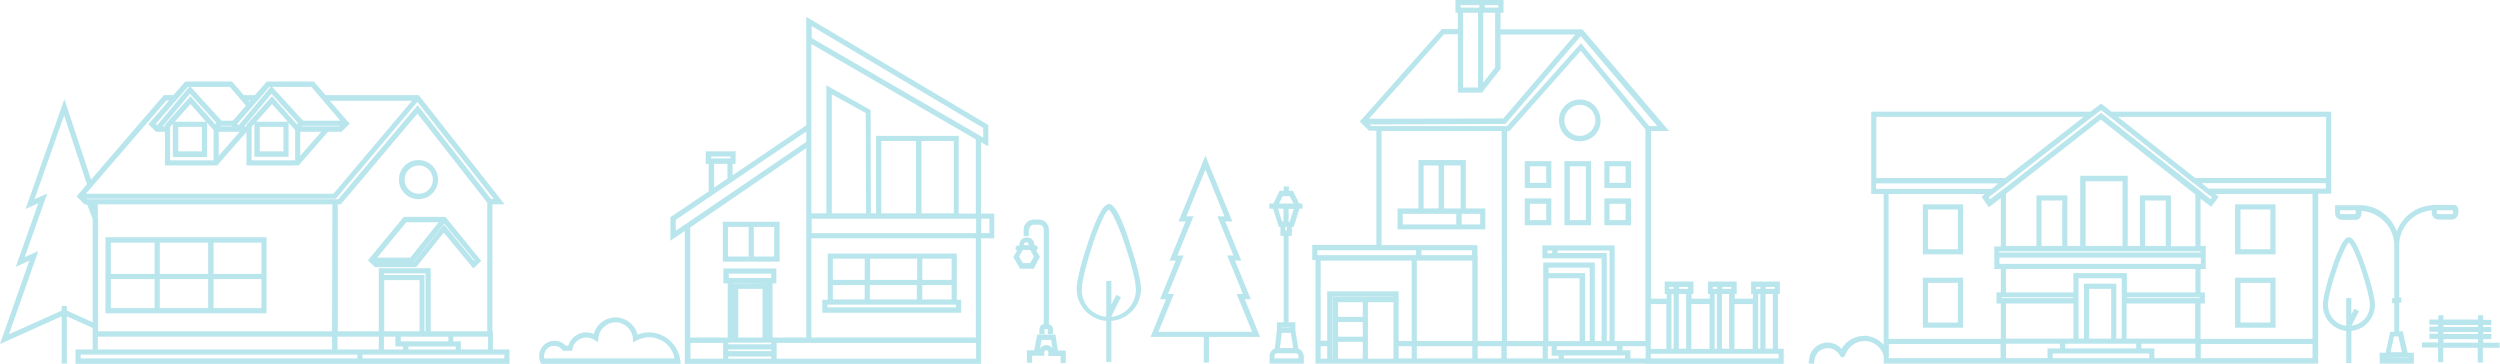 <?xml version="1.0" encoding="utf-8"?>
<!-- Generator: Adobe Illustrator 25.1.0, SVG Export Plug-In . SVG Version: 6.00 Build 0)  -->
<svg version="1.1" id="Layer_1" xmlns="http://www.w3.org/2000/svg" xmlns:xlink="http://www.w3.org/1999/xlink" x="0px" y="0px"
	 viewBox="0 0 920 133.9" style="enable-background:new 0 0 920 133.9;" xml:space="preserve">
<style type="text/css">
	.st0{fill:#B9E6ED;}
</style>
<g>
	<path class="st0" d="M361.1,52.4l2.6,1.5V46l-67-39.8v6.7l0,33.2l-27.1,18.4v-4.2h1.1v-4.6h-11v4.6h1.1v10.1l-14.1,9.5v8.7l5.3-3.6
		v39.3h0v9.7h14h19.7h75.3v-7.8v-1.9V87.7h4.9v-9.1h-4.9V52.4z M262.8,60.3h4.9v5.4l-4.9,3.3V60.3z M268.8,58.3h-7.1v-0.7h7.1V58.3z
		 M268,132v-0.8h15.8v0.8H268z M296.7,48.4v3.8l-44.6,30.4v0l-3.4,2.3v-4L296.7,48.4z M359.1,51.3v27.3h-6.3V50h-30.4v28.5h-1.9
		l-0.1-38l-16.3-9.1v47.1h-5.5l0-62.3L359.1,51.3z M351,78.5h-11.9V51.9H351V78.5z M337.1,78.5h-12.8V51.9h12.8V78.5z M306.1,78.5
		l0-43.8l12.5,6.9l0.1,36.9H306.1z M268.2,102.3v-1.6h15.6v1.6H268.2z M283.8,126.7H268v-0.6h1.8h12.7h1.3V126.7z M283.8,128.6v0.6
		H268v-0.6H283.8z M280.6,124.2l-8.9,0v-17.9h8.9V124.2z M282.4,104.3L282.4,104.3l-12.6,0.1v-0.1H282.4z M298.7,80.5h5.5v0h16.4v0
		h1.9v0h30.4v0h6.3v5.3h-60.5L298.7,80.5z M296.7,54.5v69.1l0,0.6h-3l-9.4,0v-19.9h1.4v-5.5h-19.5v5.5h1.6v19.9l-13.8,0l0-40.5
		L296.7,54.5z M266.1,126.2v5.8h-12l0-5.8H266.1z M285.8,126.2h73.4v5.8h-73.4V126.2z M298.6,124.2l0-36.5h60.5v36.5H298.6z
		 M361.1,80.5h3v5.3h-3V80.5z M361.8,47.1v3.5l-0.7-0.4v0L298.7,14V9.6L361.8,47.1z"/>
	<path class="st0" d="M286.9,81.6H266v14.7h20.9V81.6z M277.4,83.5h7.5v10.9h-7.5V83.5z M275.5,94.4h-7.6V83.5h7.6V94.4z"/>
	<path class="st0" d="M352.1,110.3v-17h-47.5v17h-2v4.8h51.1l0-4.8H352.1z M306.5,104.9h11.7v5.3h-11.7V104.9z M350.2,103h-10.8
		v-7.8h10.8V103z M320.1,104.9h17.3v5.3h-17.3V104.9z M337.5,103h-17.3v-7.8h17.3V103z M339.4,110.2v-5.3h10.8v5.3H339.4z
		 M318.2,95.2v7.8h-11.7l0-7.8H318.2z M351.8,112.1v1h-47.3v-1h0.1H351.8z"/>
	<path class="st0" d="M238.9,122.3L238.9,122.3c-1.5,0-2.9,0.3-4.3,0.8c-0.7-2.9-3-5.2-5.9-6c-4.4-1.2-9,1.4-10.2,5.8
		c-0.9-0.4-1.8-0.5-2.7-0.6h0c-3.1,0-5.8,2-6.7,4.9h-0.9c-1.1-1.2-2.6-1.8-4.2-1.8c-3.1,0-5.6,2.5-5.6,5.6c0,0.8,0.2,1.6,0.5,2.3
		l0.3,0.6h51.3l-0.1-1C249.8,127,244.8,122.4,238.9,122.3z M201.7,128c1.6-1.2,4-0.9,5.2,0.7l0.3,0.4h3.3l0.2-0.8
		c0.5-2.4,2.6-4.1,5.1-4.1h0c1,0,2,0.3,2.9,0.9l1.3,0.9l0.2-1.6c0.2-1.9,1.2-3.5,2.7-4.6c1.1-0.8,2.3-1.2,3.6-1.2h0
		c3.3,0,6.1,2.6,6.4,5.9l0.1,1.5l1.3-0.7c0.9-0.5,1.8-0.8,2.8-1c5.2-1,10.2,2.4,11.1,7.6h-47.9c-0.1-0.3-0.1-0.6-0.1-1
		C200.3,129.8,200.8,128.7,201.7,128z"/>
	<path class="st0" d="M382.7,94.5l-1.4-2.4c0.4-0.1,0.6-0.5,0.6-0.9c0-0.5-0.4-1-1-1h-0.3l0-0.3v0c0-1.4-1.1-2.5-2.5-2.5h-0.4
		c-1.4,0-2.5,1.1-2.5,2.5v0.4h-0.5c-0.5,0-1,0.4-1,1c0,0.4,0.3,0.8,0.6,0.9l-1.4,2.4l2.5,4.3h5L382.7,94.5z M376.4,96.8l-1.4-2.4
		l1.4-2.4h2.7l1.4,2.4l-1.4,2.4H376.4z M376.9,89.8c0-0.3,0.3-0.6,0.6-0.6h0.4c0.3,0,0.6,0.3,0.6,0.6v0.4h-1.7V89.8z"/>
	<path class="st0" d="M389.3,128.9l-0.9-5.8h-6.7l-1.1,5.8h-2.7v4.6h1.9l0-2.6h4.5v-1.2v0c0,0,0-0.1,0-0.1c0-0.4,0.4-0.7,0.8-0.7
		c0.4,0,0.7,0.4,0.7,0.8v1.3h4.5v2.6h1.9l0-4.6H389.3z M382.7,128.4l0.6-3.3h3.5l0.5,3.1c-0.3-0.5-0.8-0.9-1.4-1.1
		C384.5,126.7,383.2,127.3,382.7,128.4z"/>
	<path class="st0" d="M378.8,84.4c0-1,0.8-1.7,1.7-1.7h1.9c1,0,1.7,0.8,1.7,1.7v34.8c-0.9,0.2-1.6,1-1.6,2v1.7h1.9v-1.7
		c0-0.1,0.1-0.1,0.1-0.1h1c0.1,0,0.1,0.1,0.1,0.1v1.7h1.9l0-1.7c0-0.5-0.2-1.1-0.6-1.4c-0.3-0.3-0.6-0.4-0.9-0.5l0-34.8
		c0-2-1.6-3.7-3.7-3.7h-1.9c-2,0-3.7,1.6-3.7,3.7v2.4h1.9V84.4z"/>
	<path class="st0" d="M412.1,79.7c-2-4.1-3.2-4.6-4-4.6s-2,0.5-4,4.6c-1.4,2.9-2.5,5.9-3.5,8.9c-2.2,6.3-4.4,14.4-4.4,17.7
		c0,6.2,4.8,11.3,10.9,11.8v15.1h1.9v-15.1c6.1-0.5,10.9-5.6,10.9-11.8c0-3.4-2.3-11.6-4.4-17.7C414.6,85.6,413.4,82.6,412.1,79.7z
		 M409,116.4l3.5-7l-1.7-0.9l-1.8,3.6v-8.7h-1.9V116l-0.2,0.3l0.2,0.1v0.2c-5.2-0.5-9.2-4.9-9-10.2v0c0-2.7,1.8-9.9,4.2-17.1
		c1.1-3.2,2.3-6.3,3.8-9.4c0.4-1.1,1.1-2,1.9-2.8c0.8,0.8,1.5,1.8,1.9,2.8c1.5,3,2.8,6.2,3.8,9.4c2.5,7.2,4.3,14.3,4.3,17.1v0
		c0,0.2,0,0.4,0,0.6c-0.2,5.1-4.1,9.1-9,9.6V116.4z"/>
	<path class="st0" d="M181.5,121.9h-0.3l0-46.7l4.5,0l-31.6-40.2h-0.8l0,0l0,0h-33.5l-4.3-5H98.2l-4.4,5h-4.1l-4.3-5H68.2l-0.3,0.3
		l-4.1,4.7h-3.5L33.5,66.1l-9.8-29.6L9.4,76.9l4.7-2.1L5.8,98.2l5-2.3L0,126.6l22.7-10.2v17.4h1.9v-17.4l9.5,4.3v1.3v1.9v4.7h-6.3
		v5.3h103.6h2h54.1v-5.3h-6.1V121.9z M36,123.9h86.2v4.7H36L36,123.9z M22.7,112.6v1.7L3.3,123l10.8-30.6l-5,2.2l8.3-23.4l-4.7,2.1
		l10.9-30.8L32,67.8l-2.9,3.4H29v0.1l-0.2,0.3l-0.6,0.7l0.8,0.8v0.1h0.1l2.1,2.1h0.9l2,5.3v38l-9.5-4.3v-1.7H22.7z M88.9,37l1.6,1.9
		l-4.8,5.5h-4.2L70.2,32h14.4L88.9,37L88.9,37L88.9,37z M94.8,37L94.8,37l4.3-5h0.5L87.8,46.1l-0.5-0.5L94.8,37L94.8,37z M118.9,37
		l6.3,7.4h-13.7L100.2,32h14.4L118.9,37L118.9,37L118.9,37z M104.3,46.7v9h-8.7v-9H104.3z M94.3,44.8l5.8-6.5l5.8,6.5H94.3z
		 M74.3,46.7v9h-8.7l0-9H74.3z M64.3,44.8l5.8-6.5l5.7,6.5H64.3z M109.3,45.8l-9.2-10.4l-9.4,10.5v0v0.6h-0.8l10-12l9.7,10.7
		L109.3,45.8z M81.2,46.5l0.1-0.2h4l0.2,0.2H81.2z M79.3,45.8l-9.2-10.4l-9.4,10.5v0v0.6h-0.8l10-12l9.7,10.7L79.3,45.8z M62.6,46.7
		l1-1.1v12.2h12.6V45.2l2.4,2.7v11.1h-16L62.6,46.7z M80.5,48.5h7.7l-7.7,8.8V48.5z M93.6,45.5v12.2h12.6V45.2l2.4,2.7v11.1h-16
		l0-12.3L93.6,45.5z M110.5,48.5h7.7l-7.7,8.8V48.5z M111.1,46.5l0.1-0.2h13.8l-0.2,0.2H111.1z M91.8,37.5L91.4,37h0.8L91.8,37.5z
		 M69.6,32L57.8,46.1l-0.5-0.5L69.1,32H69.6z M55.2,45l-0.6,0.7l2.8,2.8h0.8l0.1,0l0,0h2.4v12.4h19.2l0.4-0.5h0.2v-0.2l10.2-11.6
		v12.3h19.2l0.4-0.5h0.2v-0.2l10.2-11.7h5l2.1-2.1h0v0l0.9-0.9l-0.9-1v0h0l-6.4-7.4h30.2l-28.9,34.2H31.6L61.2,37h1L55.2,45z
		 M179.3,74.6v47.3h-20.8V98.7h-19.1v23.2h0v0h-15.1l0-46.7h1.1l8.9-10.5l19.3-22.9l7.4,9.4L179.3,74.6z M156.6,121.9h-0.4v-20.7
		h-14.9v-0.6h15.3V121.9z M154.3,121.9h-6.8v0h-6.1l0-18.8h13V121.9z M141.3,123.9h4.2v3.6h2.8v1.1h-7L141.3,123.9z M124.2,123.9
		h15.2v4.7h-15.2L124.2,123.9z M164.9,125.6h-14.6v0h-2.8l0-1.7h8.8v0h2.3v0h6.4V125.6z M150.3,128.6l0-1.1h16.5v0h0.9v1.1H150.3z
		 M36,80.2l0-5h86.3v2.9l-0.1,43.8H36.1l0-41.3l0.1-0.1L36,80.2z M169.6,128.6v-3h-2.8v-1.7h12.8v4.7H169.6z M153.7,38.7L153.7,38.7
		L153.7,38.7l-20.1,23.8l-9.1,10.8h-0.1h-1.9H34.1v0H32l-0.2-0.2h91.8l30-35.6l28.1,35.7h-1L153.7,38.7z M122.2,130.5h2h7.3v1.4
		H29.7v-1.4h4.4v0H122.2z M133.4,130.5h6h8.9h1.9h19.4h11.9v0h4.1v1.4h-52.2L133.4,130.5z"/>
	<path class="st0" d="M98.1,87.3H38.8v28h59.3V87.3z M40.8,102.7h16.1v10.7H40.8V102.7z M96.2,100.8H78.6V89.3h17.6V100.8z
		 M76.6,100.8H58.8V89.3h17.8V100.8z M58.8,102.7h17.8v10.7H58.8V102.7z M56.9,89.3v11.5H40.8V89.3H56.9z M78.6,113.4v-10.7h17.6
		v10.7H78.6z"/>
	<path class="st0" d="M162.9,79.8h-14.3l-12.3,14.9h-0.1v0.1l-0.8,1l0.8,0.8v0.1h0.1l1.7,1.6h15.2l10.1-12.7l10.9,13.2l2.9-2.8
		l-13.2-16.2H163H162.9L162.9,79.8z M174.4,96l-11-13.4l-11,13.8h-0.1l11.2-14.1l11.1,13.5L174.4,96z M151,94.8h-12.2l10.7-13h11.9
		L151,94.8z"/>
	<path class="st0" d="M146.8,66.1c0,4,3.2,7.2,7.2,7.2h0c4,0,7.2-3.2,7.2-7.2c0-4-3.2-7.2-7.2-7.2h0C150,58.9,146.8,62.1,146.8,66.1
		z M159.3,66.1c0,2.9-2.3,5.2-5.2,5.2c-2.9,0-5.2-2.3-5.2-5.2c0-2.9,2.3-5.2,5.2-5.2h0C156.9,60.8,159.3,63.2,159.3,66.1z"/>
	<path class="st0" d="M458.1,110.1h2.2l-5.8-14.2h2.3l-5.9-14.4h2.6l-9.9-24.2l-9.9,24.2h2.6l-5.9,14.4h2.3l-5.8,14.2h2.2l-5.7,13.9
		H443v9.4h1.9V124h18.8L458.1,110.1z M426.3,122.1l5.7-13.9h-2.2l5.8-14.2h-2.3l5.9-14.4h-2.6l7-17.2l7,17.2H448l5.9,14.4h-2.3
		l5.8,14.2h-2.3l5.7,13.9H426.3z"/>
	<path class="st0" d="M561.1,69.2h9.8v-9.9h-9.8V69.2z M569,61.2v6.1H563v-6.1H569z"/>
	<path class="st0" d="M575.7,82.9h9.8V59.3h-9.8V82.9z M583.6,61.2V81h-5.9V61.2H583.6z"/>
	<path class="st0" d="M590.4,69.2h9.8v-9.9h-9.8V69.2z M598.2,61.2v6.1h-5.9v-6.1H598.2z"/>
	<path class="st0" d="M561.1,82.9h9.8V73h-9.8V82.9z M569,75V81H563V75H569z"/>
	<path class="st0" d="M590.4,82.9h9.8V73h-9.8V82.9z M598.2,75V81h-5.9V75H598.2z"/>
	<path class="st0" d="M546.6,76.7h-7.2l0-17.8H522v17.8h-7.7v7.7h32.3L546.6,76.7z M537.9,78.7h6.8v3.9h-6.8V78.7z M537.5,76.7h-6.1
		V60.9h6.1V76.7z M523.9,60.9h5.5v15.8h-5.5V60.9z M535.9,78.7v3.9h-19.7v-3.9H535.9z"/>
	<path class="st0" d="M581.4,36.6c-4.2,0-7.7,3.4-7.7,7.7s3.4,7.7,7.7,7.7c2,0,4-0.8,5.4-2.2c1.4-1.4,2.3-3.4,2.2-5.4
		C589,40,585.6,36.6,581.4,36.6z M581.4,50c-3.2,0-5.7-2.6-5.7-5.7c0-3.2,2.6-5.7,5.7-5.7v0c3.2,0,5.7,2.6,5.7,5.7
		C587.1,47.4,584.5,50,581.4,50z"/>
	<path class="st0" d="M654.3,128.3v-20.1h0.7v-4.6h-5.2h-1.9h-3.5v4.6h0.7v1.7h-6.7v-1.7h0.7v-4.6h-5.2h-1.9h-3.5v4.6h0.7v1.7h-6.7
		v-1.7h0.7v-4.6h-5.2h-1.9h-3.5v4.6h0.7v1.7h-5.7l0-61.7h6.6l-31.6-37.1c-0.2-0.2-0.4-0.3-0.7-0.3c-0.1,0-0.2,0-0.4,0l-0.1-0.1
		l-0.1,0.1c-0.2,0-0.5,0-0.8,0h-28.3V4.7h1.1V0h-6.9h-1.9h-8.9v4.7h0.9v6h-5.9l-29.3,33l-0.1,0l0,0.1l-0.8,0.9l0.8,0.8l0,0.1l0.1,0
		l2.5,2.5h2.7v42h-23.6v5.6h1.2v29.6v8.5v0h6.4v0h24.2v0h6.7v0h22.3v0h0h8.7h2h13.2h7.8h30.1v0.1h50.9l0-5.6H654.3z M544.4,2.8h-6.9
		V1.9h6.9V2.8z M551.4,2.8h-5V1.9h5V2.8z M550.2,24.8l-4.4,5.6V4.7h0.6h3.8V24.8z M543.9,4.7v27.5h-5.5l0-27.5H543.9z M545.3,34.2
		l0.4-0.5h0.1v-0.2l6.4-8.1V12.7h27.5l-26.5,30.9l-49.4,0.1l27.6-31.1h5.1v21.5H545.3z M554,45.6l27.7-32.3l28.2,33.1h-3l-18-21.8
		l-7.1-8.7l0,0l0,0l-27.2,30.5h-50l-0.6-0.6L554,45.6z M615.1,109.9v-1.7h0.8v20.1h-0.8V128v-1.2v-15V109.9z M621.2,106.3h-3.3v-0.7
		h3.3V106.3z M631,109.9v-1.7h0.8v20.1H631V128v-1.2v-15.4V109.9z M630.3,105.6h1.6v0.7h-1.6L630.3,105.6z M637.1,106.3h-3.3v-0.7
		h3.3V106.3z M647,109.9v-1.7h0.8h0v20.1H647V128v-1.2v-15.4V109.9z M607.5,130.2h47v1.7h-47V130.2z M649.7,128.3v-20.1h2.7v20.1
		H649.7z M653.1,106.3h-3.3v-0.7h3.3V106.3z M647.8,106.3h-1.6v-0.7h1.6V106.3z M645,126.8v1.2v0.4h-6.7v-16.5h6.7V126.8z
		 M636.4,127.9v0.4h-2.7v-20.1h0h2.6v1.7V127.9z M629.1,126.8v1.2v0.4h-6.7v-16.5h6.7V126.8z M620.5,127.9v0.4h-2.7v-20.1h2.7v1.7
		V127.9z M615.9,106.3h-1.6v-0.7h1.6V106.3z M613.2,126.8v1.2v0.4h-5.7l0-0.4h0v-16.1h5.7V126.8z M585,125.5h-1.7v-25h-13.4v-2H585
		V125.5z M581.3,102.4v23.1h-11.5v-23.1H581.3z M573.2,93.2v-1h19.1v33.2h-1l0-32.3H573.2z M569.5,93.2v-1h1.7v1H569.5z
		 M595.1,128.8h-22.2v-1.4h10.3h3.6v0h8.2V128.8z M512.8,109.3h-22.3V132h-0.1v-6.5h0l0-16.3h22.4V109.3z M523.1,93.9v-1.8h18.6v1.8
		H523.1z M521.4,95.9h1.6h18.8v29.6h-20.4V95.9z M512.8,132h-9.4v-20.8h9.4V132z M492.4,111.2h9.1v5.4h-9.1L492.4,111.2z
		 M501.5,118.5v5.4h-9.1l0-5.4H501.5z M492.4,125.8h9.1v6.2h-9.1L492.4,125.8z M521.4,131.9l0-4.5h20.4v4.5H521.4z M514.7,131.9
		v-4.5h4.8v4.5H514.7z M598.1,131.9h-22.6v-1.1h21.5v0h1V131.9z M594.2,125.5l0-35.2h-21h-5.5h-0.1v4.8h0.1h5.5h16.2v30.4h-2.5V96.6
		h-19v3.9v25h-13.3l0-6.9l0-70.4h0.9h0l26.2-29.5l18.1,22l5.7,6.9v77.9H594.2z M521.1,93.9h-36.3l0-1.8h36.3V93.9z M488.4,132H486
		v-4.6h2.4V132z M552.6,48.2l0.1,68v9.3h-8.9V93.9h-0.1v-3.7H523h-1.8h-12.8v-42H552.6z M519.5,95.9v29.6h-4.8v-16.2h0v-2.1h-26.3
		v18.2H486V95.9H519.5z M543.8,127.4h8.7v4.5h-8.7L543.8,127.4z M554.5,127.4L554.5,127.4h13.2v4.5h-13.2V127.4z M569.6,127.4h1.4
		v3.4h0v0.1h2.6v1.1h-4L569.6,127.4z M597.1,128.9l0-1.5h8.5v0.6v3.9H600l0-3H597.1z"/>
	<path class="st0" d="M478.8,128.9c-0.3-0.3-0.6-0.5-1-0.6l-1.1-6.8v-2.9h-2.5V86.8h1.2v-3.3h0.7l2.1-6.7h1.1v-1.9h-0.5h-0.7
		l-2.3-4.7h-1.5v-1.6h-1.9v1.6h-1.5l-2.3,4.7h-0.7h-0.8v1.9h1.4l2.1,6.7h0.6v3.3h1.2v31.8h-2.5v3l-0.8,6.7c-0.4,0.1-0.7,0.4-1,0.6
		c-0.5,0.6-0.9,1.3-0.9,2.1v2.8h12.6l0-2.8C479.7,130.2,479.4,129.5,478.8,128.9z M474.8,120.4v0.1h-3.1v-0.1H474.8z M475,122.5
		l0.9,5.6h-4.9l0.7-5.6H475z M476.8,130c0.6,0,1,0.4,1,1v0.9H469l0-0.9c0-0.6,0.4-1,1-1H476.8z M473,83.5h0.6v1.3H473V83.5z
		 M474.2,81.6v-4.7h1.9l-1.5,4.7H474.2z M472.3,76.8v4.7h-0.5l-1.5-4.7H472.3z M474.6,72.2l1.4,2.7h-5.3l1.3-2.7H474.6z"/>
	<path class="st0" d="M867.6,90.9L867.6,90.9c-1.6-3.2-2.5-3.6-3.2-3.6c-0.6,0-1.1,0.3-1.4,0.7c-0.8,0.9-1.4,1.8-1.8,2.9v0
		c-1.1,2.3-2.1,4.7-2.9,7.2c-1.7,4.8-3.5,11.3-3.5,14.1c0,5,3.8,9.1,8.6,9.6v11.8h1.9v-11.8c4.8-0.5,8.6-4.6,8.7-9.5
		c0-2.8-1.8-9.2-3.5-14.1C869.6,95.6,868.7,93.2,867.6,90.9z M868.1,114.5l-1.7-0.9l-1.1,2.1v-6h-1.9v9.9l-0.2,0.3l0.1,0
		c-3.8-0.5-6.7-3.9-6.6-7.9v0c0-2.1,1.4-7.8,3.4-13.4c0.8-2.5,1.8-4.9,2.9-7.2c0.4-0.8,0.8-1.6,1.4-2.2v0c0.6,0.7,1,1.4,1.4,2.2
		c1.1,2.3,2.1,4.8,2.9,7.2c1.9,5.6,3.4,11.3,3.4,13.4v0c0,0.2,0,0.4,0,0.5c-0.1,3.8-3,6.9-6.7,7.3L868.1,114.5z"/>
	<path class="st0" d="M884.2,121.9h-1.3l0-10.5h0.8v-1.9h-0.8l0-8.2l0-11c0-6.8,5.3-12.4,12-12.9v1c0,1.3,1.1,2.4,2.4,2.4h5l0,0
		c1.3,0,2.3-1.1,2.4-2.4v-1.3c0-0.5-0.2-0.9-0.5-1.2c-0.3-0.3-0.7-0.5-1.2-0.5h-8v0.1c-6,0.4-10.9,4.2-13,9.6c-2-5.4-7-9.3-13-9.6v0
		h-8c0,0,0,0,0,0h-1.7v1.7v1.3c0,1.3,1.1,2.4,2.4,2.4h5c0.2,0,0.3,0,0.5,0c0,0,0.1,0,0.1,0c0.1,0,0.2-0.1,0.3-0.1c0,0,0.1,0,0.1-0.1
		c0.1,0,0.2-0.1,0.3-0.1c0,0,0.1-0.1,0.1-0.1c0.1-0.1,0.2-0.1,0.2-0.2c0,0,0.1-0.1,0.1-0.1c0.1-0.1,0.1-0.1,0.2-0.2
		c0-0.1,0.1-0.1,0.1-0.2c0-0.1,0.1-0.2,0.1-0.2c0-0.1,0-0.1,0.1-0.2c0-0.1,0.1-0.2,0.1-0.3c0-0.1,0-0.1,0-0.2c0-0.1,0-0.2,0-0.3v0
		v-1c6.7,0.5,12.1,6,12.1,12.9v19.2h-0.8v1.9h0.8v10.5h-1.5l-1.7,7.7h-2.2v4h12.6v-4h-2.3L884.2,121.9z M881,123.8h1.6l1.3,5.8h-4.2
		L881,123.8z M877.5,131.6h8.8v0.1L877.5,131.6L877.5,131.6z M896.8,78.4v-1h2.3v0h3.6v1c0,0.2-0.2,0.4-0.4,0.4h-5
		C897,78.8,896.8,78.7,896.8,78.4z M861.1,78.4v-1h3.6v0h2.2v1c0,0,0,0,0,0c0,0.2-0.2,0.4-0.4,0.4h-5
		C861.3,78.8,861.1,78.7,861.1,78.4z"/>
	<path class="st0" d="M920,126.1h-6.2v-1.3h3v-1.9h-3v-0.7h3v-1.9h-3v-0.7h3v-1.9h-3V116h-1.9v1.6h-12.7V116h-1.9v1.6H894v1.9h3.2
		v0.7H894v1.9h3.2v0.7H894v1.9h3.2v1.3h-5.9v1.9h5.9v5.4h1.9V128h12.7v5.4h1.9V128h6.2V126.1z M899.2,120.3v-0.7h12.7v0.7H899.2z
		 M911.9,122.2v0.7h-12.7v-0.7H911.9z M911.9,124.8v1.3h-12.7v-1.3H911.9z"/>
	<path class="st0" d="M857.9,71.4v-0.5h0V41.1h-80.9l-3.5-2.8l-0.3-0.2l-3.9,3h-80.7v26.2v3.6v0.5h4.6v53.3v2.2
		c-0.4-0.5-0.9-1-1.5-1.4c-1.4-1.1-3-1.7-4.8-1.9c-0.3,0-0.7-0.1-1,0h0c-3.4,0-6.6,1.9-8.2,4.8c-0.7-0.8-1.5-1.4-2.5-1.8
		c-3.5-1.5-7.5,0.2-9,3.7l0,0c-0.3,0.9-0.5,1.9-0.6,2.9l0,0.5l1.9,0.2l0.1-0.5c0.1-0.8,0.2-1.6,0.5-2.3c0.5-1.1,1.3-2,2.4-2.5
		c2.5-1.2,5.4-0.1,6.6,2.3c0.2,0.3,0.5,0.6,0.9,0.6c0,0,0.1,0,0.1,0c0.4,0,0.7-0.3,0.9-0.7c1-3.1,3.9-5.3,7.1-5.3h0
		c0.2,0,0.5,0,0.7,0c3.1,0.3,5.6,2.5,6.4,5.4v0c0,0,0,0.1,0,0.1v2.7v0.1h43.1v0h73.8v0h43v-0.1l0-62.4H857.9z M851,124.7h-41.1v-0.1
		h-0.1l0-12.9h1.6l0-4.1h-1.6V99h1.9v-8.5h-1.9l0-17.4l3.1,2.4l0.8,0.6l2.8-3.7l-1.3-1H851V124.7z M770.1,43v-0.1l3.1-2.4l3,2.4V43
		h0.2l30.7,24.3v0.1h0.2l4.7,3.7v0.1h0h0.2l1.8,1.4l-0.5,0.7l-3.5-2.8v0l-8.6-6.8L773.8,42l-0.6-0.5l0,0l0,0l-36.7,28.7l-0.2,0.1v0
		l-3.9,3l-0.6-0.7l1.7-1.3h0.2h0v-0.1l4.8-3.7h0v0L769.9,43H770.1z M809.8,92.9h-74.1v-0.4h74.1V92.9z M735.8,97.1v-2.3h74.1v2.3
		H735.8z M751.3,73.8h7.6v16.7h-7.6L751.3,73.8z M789.4,90.5V73.8h7.6v16.7H789.4z M767.5,90.5V66.7h13.6v23.8H767.5z M798.9,90.5
		V71.9h-11.4v18.6H783l0-25.8h-17.5v25.8h-4.7V71.9h-11.4v18.6h-11.2V71.3L773.1,44l34.8,27.6v19H798.9z M807.9,109.7L807.9,109.7
		l-25.2,0v-0.3h26.8v0.3H807.9z M736.6,109.7v-0.3h26.3v0.3h-24.8v0H736.6z M780.8,107.6L780.8,107.6l0,4.1h0v12.9h-2v-20.2h-11.9
		v20.2h-2l0-22.2h15.9V107.6z M790.9,131.8h-35.5v-1.7h35.5V131.8z M768.8,124.6v-18.3h8.1v18.3H768.8z M786.1,128.2H760l0-1.7h3
		h19.7h3.4V128.2z M758.1,126.5v1.7h-4.6v3.6h-15.3v-5.3H758.1z M807.9,131.8h-15.1v-3.6H788v-1.7h19.9V131.8z M763,111.7v12.9h-4.9
		v0h-19.9v-12.9H763z M788,124.6L788,124.6l-5.4,0v-12.9h25.2v12.9H788z M782.7,107.6v-7.1H763v7.1h-24.8V99h69.7v8.6H782.7z
		 M851,131.8h-41.1v-5.2H851V131.8z M736.2,131.8H695v-0.5l0.2,0l-0.1-0.5c0,0,0-0.1,0-0.1v-4.1h41.1V131.8z M812.7,69.4l-2.5-2
		h45.7v2h-3v0H812.7z M855.9,65.5h-48.1L779.4,43h76.6V65.5z M737.9,65.5h-47.4V43h76.3L737.9,65.5z M690.4,67.5h45l-2.5,2h-39.8v0
		h-2.7V67.5z M730.4,71.4l-0.8,0.7l-0.4,0.3l2.7,3.9l4.4-3.4v17.8h-2.4V99h2.4v8.6h-1.6v4.1h1.6v12.9h-0.1v0.1H695V71.4H730.4z"/>
	<path class="st0" d="M837.4,75.2h-14.9v18.4h14.9L837.4,75.2z M824.5,77.1h11v14.6h-11L824.5,77.1z"/>
	<path class="st0" d="M837.4,102.2h-14.9v18.4h14.9L837.4,102.2z M824.5,104.1h11v14.6h-11L824.5,104.1z"/>
	<path class="st0" d="M722.4,75.2h-14.8v18.4h14.8V75.2z M709.5,91.7l0-14.6h11v14.6H709.5z"/>
	<path class="st0" d="M722.4,102.2h-14.8v18.4h14.8V102.2z M709.5,118.7l0-14.6h11v14.6H709.5z"/>
</g>
</svg>
